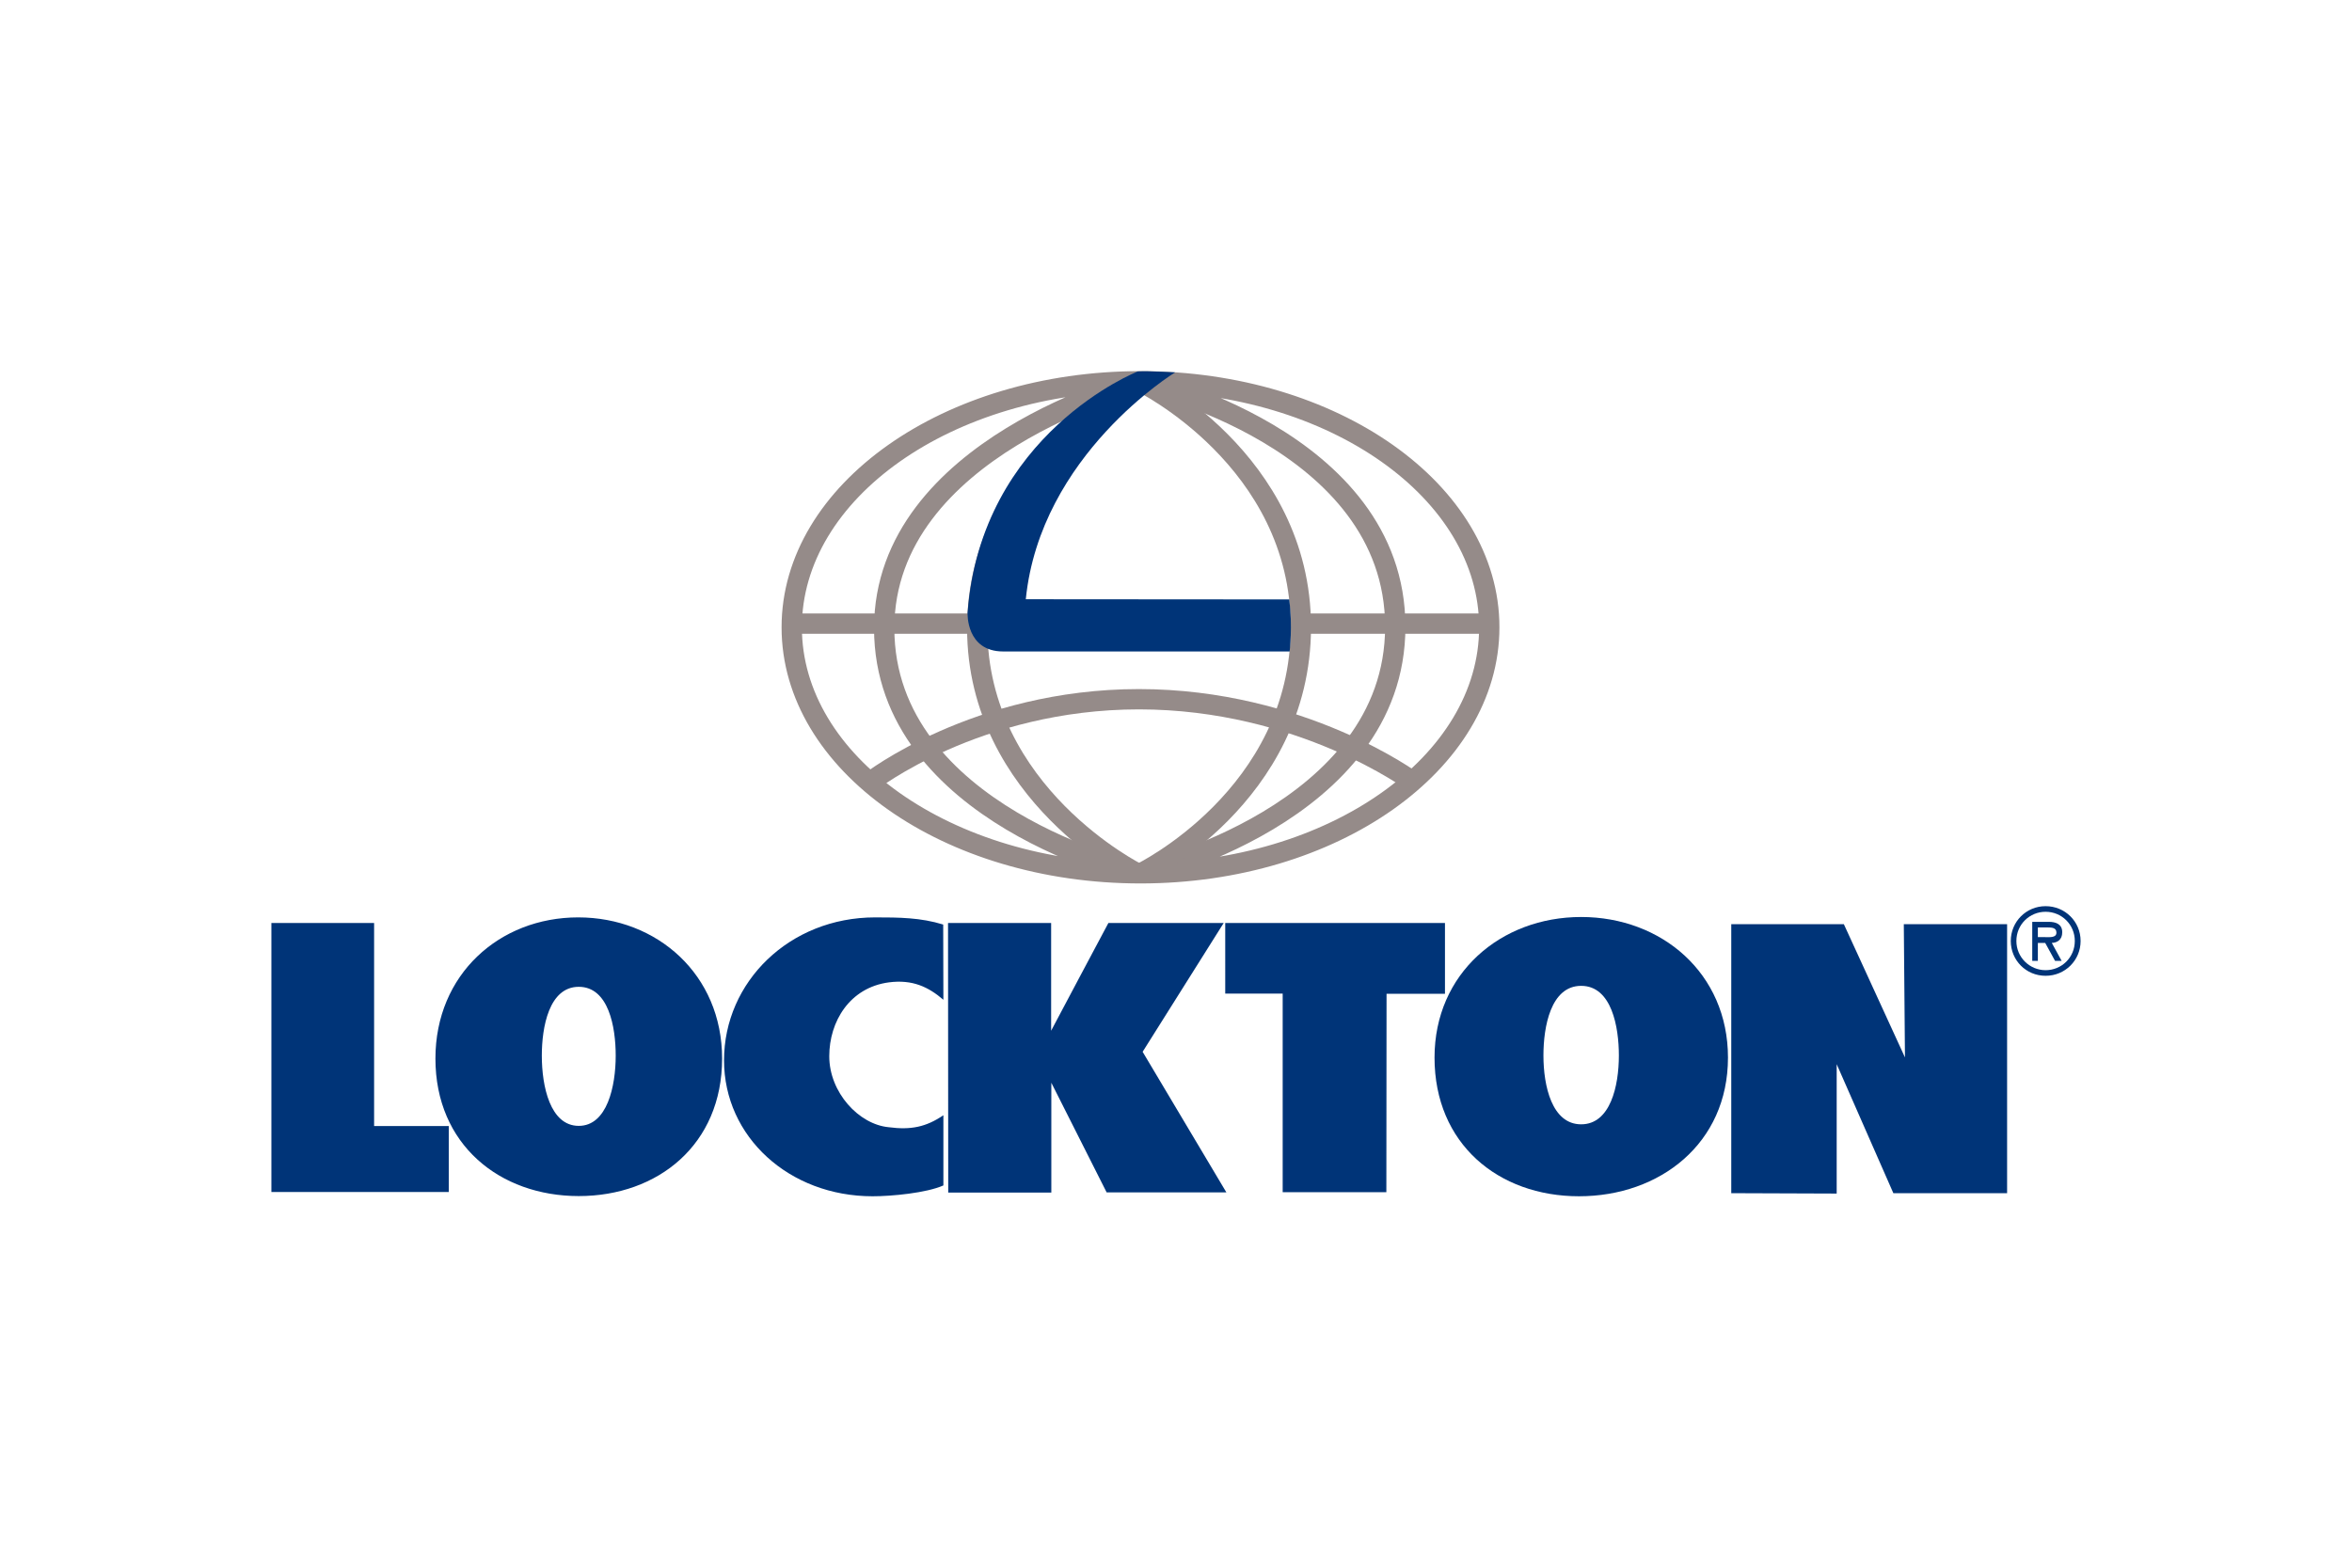<svg xmlns="http://www.w3.org/2000/svg" height="800" width="1200" viewBox="-1.403 -1.066 12.159 6.397"><g fill="none" stroke="#958b89" stroke-width=".105"><path d="M4.493.052s1.317.293 1.317 1.268c0 .974-1.317 1.275-1.317 1.275m-.008.001s-1.317-.302-1.317-1.268c0-.939 1.317-1.276 1.317-1.276m1.811 1.271c0 .702-.807 1.272-1.803 1.272-.996 0-1.803-.569-1.803-1.272 0-.702.807-1.272 1.803-1.272.996 0 1.803.569 1.803 1.272z"/><path d="M2.671 1.304h.997m1.663 0h.966m-3.2.818s.548-.427 1.388-.427c.84 0 1.417.427 1.417.427"/><path d="M4.493 2.596s.829-.4.829-1.275c0-.865-.829-1.268-.829-1.268m-.015 0s-.829.414-.829 1.275c0 .857.829 1.268.829 1.268"/></g><g fill="#003478"><path d="M9.132 2.875v.05h.031c.028 0 .065.005.065-.023 0-.025-.022-.027-.046-.027zm.123.173h-.034l-.051-.093h-.038v.093h-.029v-.202h.085c.036 0 .07.011.07.054 0 .04-.027.054-.054.055zm-.234-.103c0 .085.069.151.151.151.083 0 .151-.066.151-.151 0-.085-.068-.151-.151-.151-.082 0-.151.065-.151.151m-.029 0c0-.1.08-.18.18-.18.101 0 .181.08.181.18 0 .1-.08.18-.181.18-.101 0-.18-.08-.18-.18M0 2.852h.531v1.05h.386v.341H0z"/><path d="M1.398 3.538c0 .158.043.363.191.363.147 0 .191-.205.191-.363 0-.147-.036-.356-.191-.356-.154 0-.191.209-.191.356m.932.015c0 .445-.332.711-.741.711-.408 0-.741-.266-.741-.711 0-.435.331-.73.738-.73.407 0 .744.295.744.73m1.144-.304c-.077-.066-.159-.106-.282-.09-.203.027-.308.203-.308.382 0 .187.153.353.308.367.113.015.193-.001.282-.062l-0.0.363c-.088.039-.267.056-.366.056-.431 0-.768-.307-.768-.703 0-.405.338-.739.781-.739.124 0 .236.001.352.037zm.024-.397h.533v.557c.01-.02.296-.557.296-.557l.596 0-.419.666.433.727h-.619l-.286-.567v.568h-.533zm1.433-0h1.136v.366h-.302l-.001 1.026H5.228L5.228 3.217h-.297zm2.616.006h.582l.316.689-.006-.689h.534v1.391h-.588l-.293-.667v.669l-.545-.002z"/><path d="M6.576 3.537c0 .158.044.356.195.356.151 0 .195-.198.195-.356 0-.147-.037-.36-.195-.36-.158 0-.195.213-.195.36m.954.011c0 .444-.352.717-.77.717-.418 0-.747-.272-.747-.717 0-.435.342-.727.758-.727s.759.291.759.727M5.262 1.179c.018.138.002.269.002.269H3.783c-.193 0-.184-.199-.184-.199.069-.93.88-1.249.88-1.249.059-.003.193.005.193.005s-.697.425-.772 1.173z"/></g></svg>
